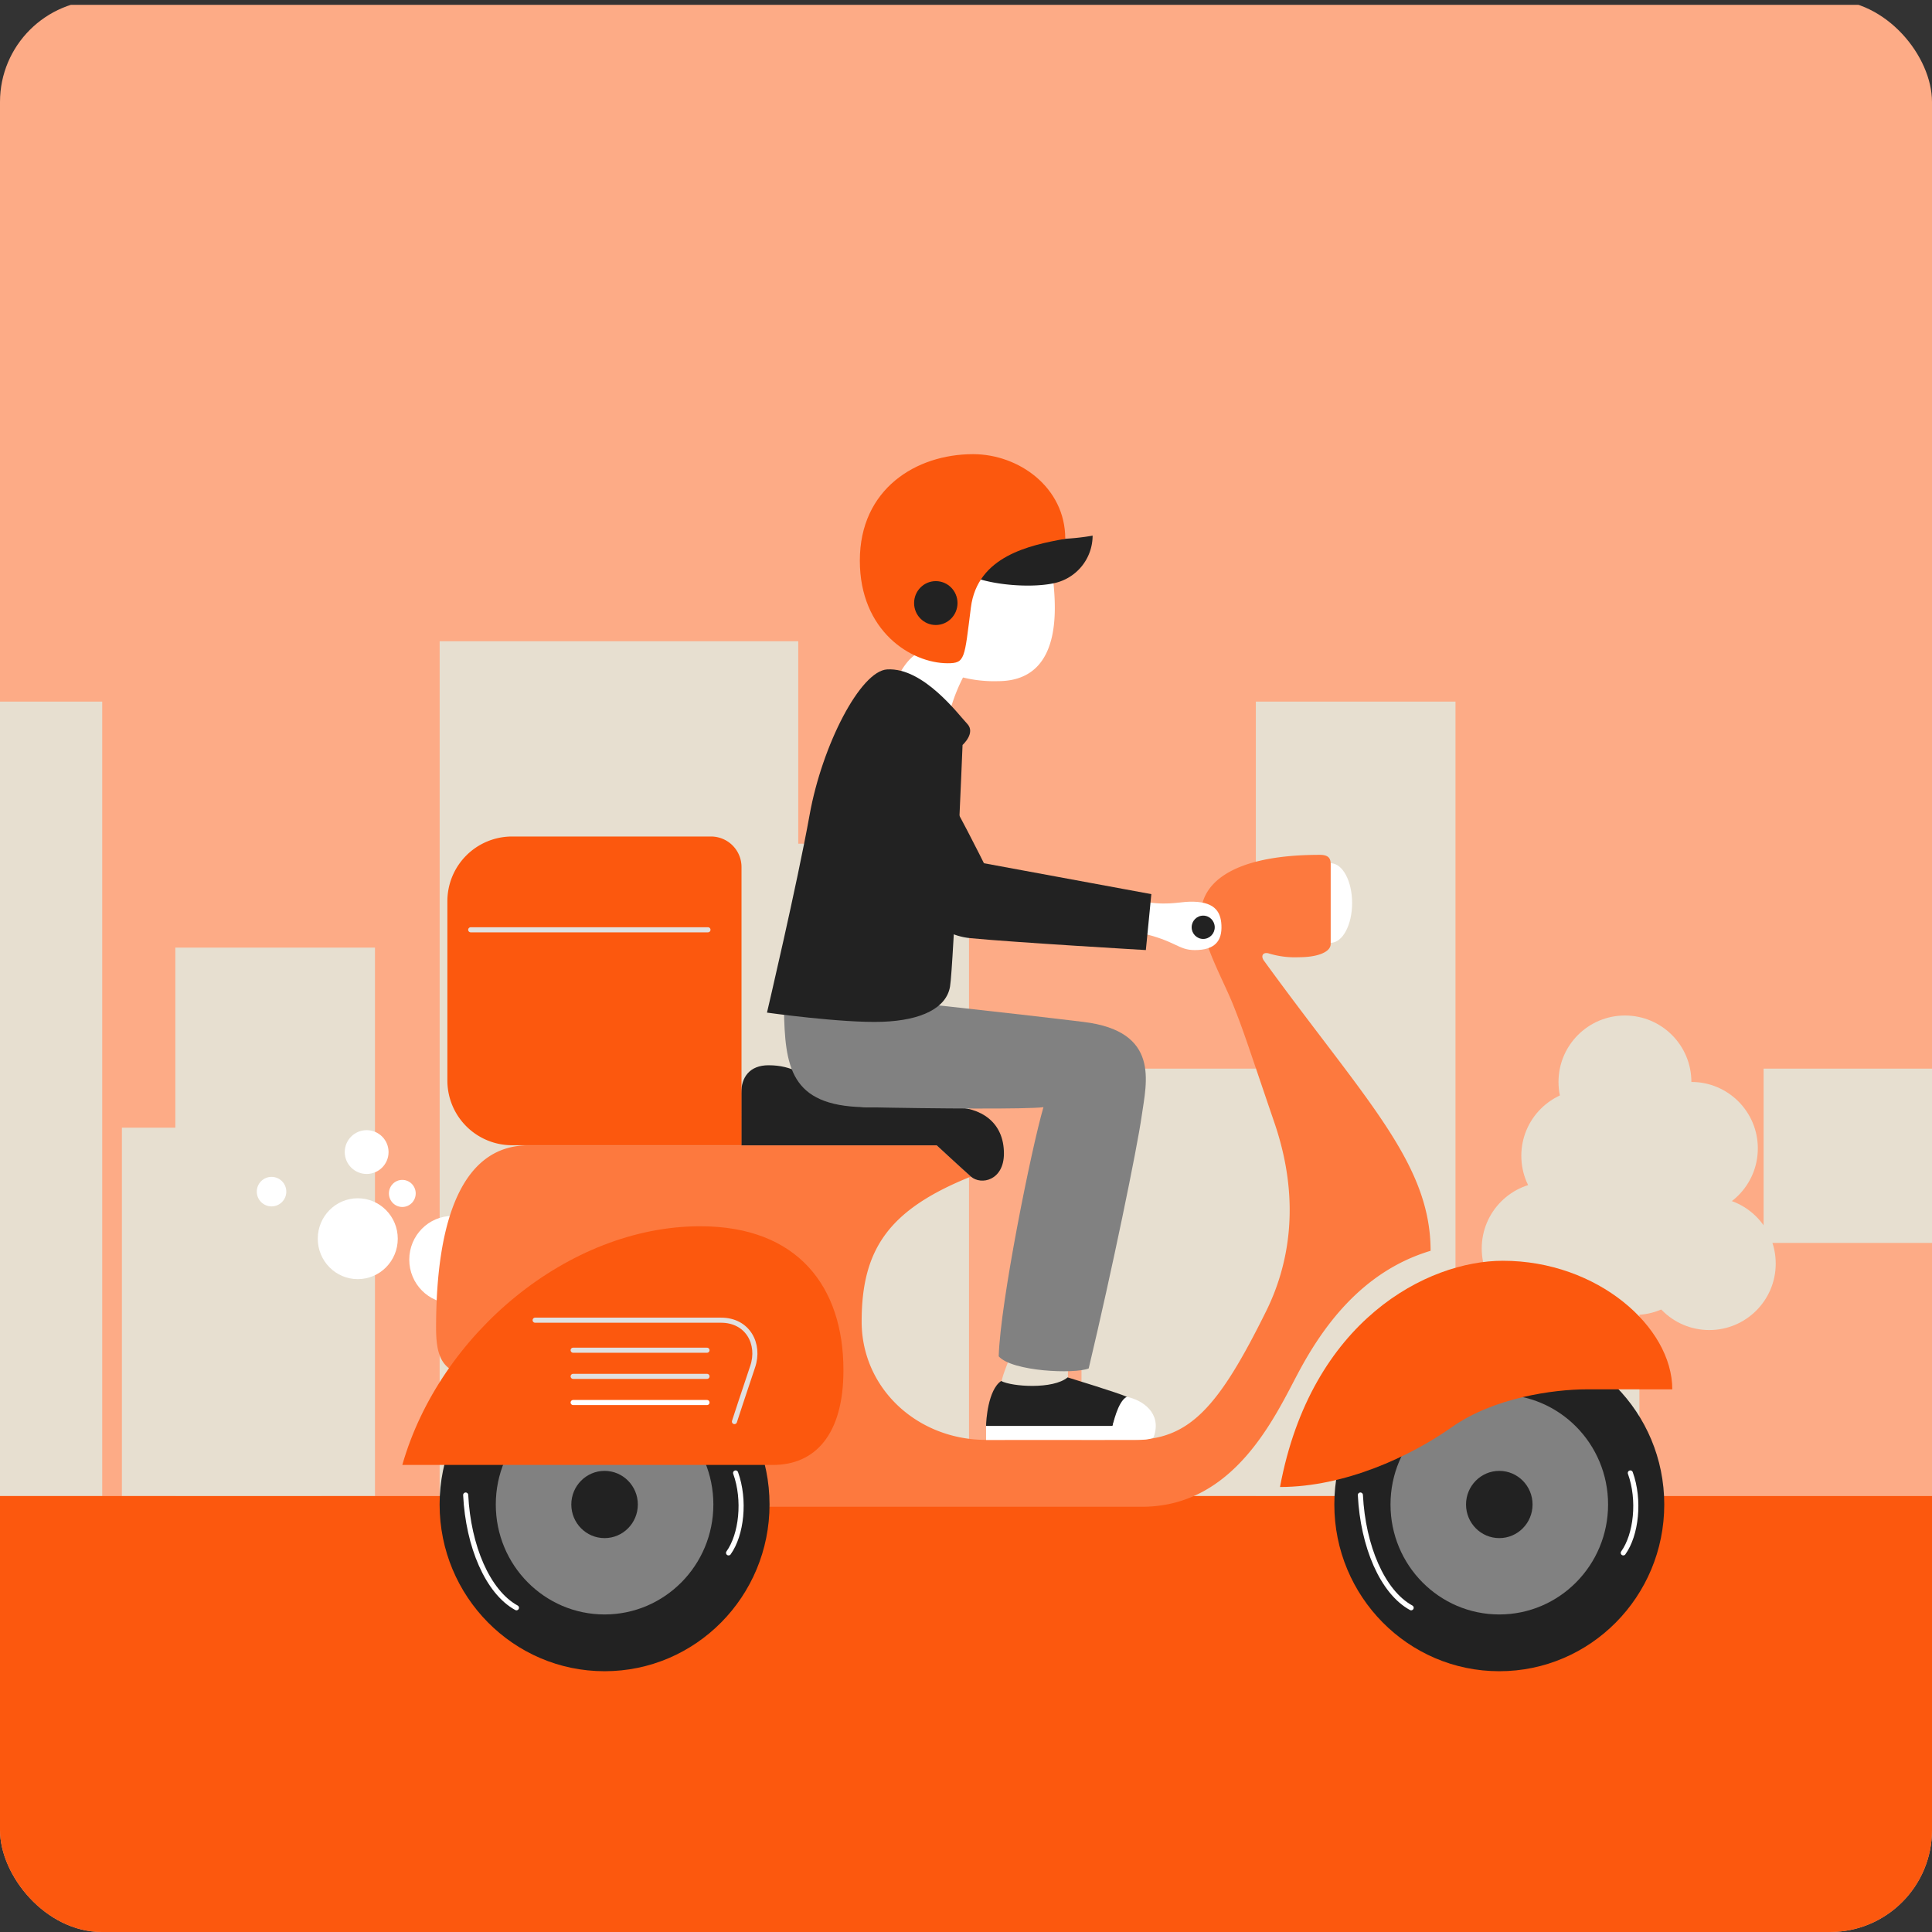 <svg xmlns="http://www.w3.org/2000/svg" width="379" height="379" viewBox="0 0 379 379"><rect x="0" y="0" width="379" height="379" fill="#333333" stroke="none"/><defs><clipPath id="a"><rect data-name="長方形 611" width="379" height="379" rx="20" transform="translate(640 1169)" fill="#fff" stroke="#707070"/></clipPath><clipPath id="b"><rect data-name="長方形 608" width="627.357" height="378.052" rx="33.784" fill="none"/></clipPath></defs><g data-name="グループ 2530"><g data-name="マスクグループ 4" transform="translate(-640 -1169)" clip-path="url(#a)"><g data-name="グループ 582"><g data-name="グループ 581" transform="translate(515.765 1169.948)"><path data-name="パス 240" d="M33.784 0h559.789a33.784 33.784 0 0 1 33.784 33.784v310.484a33.784 33.784 0 0 1-33.784 33.784H33.784A33.784 33.784 0 0 1 0 344.268V33.784A33.784 33.784 0 0 1 33.784 0z" fill="#fdab86"/><g data-name="グループ 579"><g data-name="グループ 578" clip-path="url(#b)"><g data-name="グループ 577" transform="translate(0 124.841)"><path data-name="長方形 590" fill="#e7dfd0" d="M34.515 29.787H73.68v137.905H34.515z"/><path data-name="長方形 591" fill="#e7dfd0" d="M70.37 53.654h39.165v114.039H70.37z"/><path data-name="長方形 592" fill="#e7dfd0" d="M105.122 11.847h39.165v155.846h-39.165z"/><path data-name="長方形 593" fill="#e7dfd0" d="M158.629 60.105h39.165v107.588h-39.165z"/><path data-name="長方形 594" fill="#e7dfd0" d="M148.149 95.43h39.165v72.262h-39.165z"/><path data-name="長方形 595" fill="#e7dfd0" d="M6.864 95.43h39.165v72.262H6.864z"/><path data-name="長方形 596" fill="#e7dfd0" d="M553.038 73.423h39.165v94.27h-39.165z"/><path data-name="長方形 597" fill="#e7dfd0" d="M576.904 103.705h39.165v63.988h-39.165z"/><path data-name="長方形 598" fill="#e7dfd0" d="M579.83 103.705h39.165v63.988H579.83z"/><path data-name="長方形 599" fill="#e7dfd0" d="M576.904 46.932h25.919v120.761h-25.919z"/><path data-name="長方形 600" fill="#e7dfd0" d="M210.482 0h70.347v167.693h-70.347z"/><path data-name="長方形 601" fill="#e7dfd0" d="M275.161 39.717h39.165v127.976h-39.165z"/><path data-name="長方形 602" fill="#e7dfd0" d="M336.391 83.846h39.165v83.846h-39.165z"/><path data-name="長方形 603" fill="#e7dfd0" d="M370.592 11.847h39.165v155.846h-39.165z"/><path data-name="長方形 604" fill="#e7dfd0" d="M470.197 83.846h74.465v34.193h-74.465z"/><path data-name="長方形 605" fill="#e7dfd0" d="M505.334 118.04h4.191v49.653h-4.191z"/><path data-name="長方形 606" fill="#e7dfd0" d="M441.647 118.04h4.191v49.653h-4.191z"/><circle data-name="楕円形 61" cx="13.034" cy="13.034" r="13.034" transform="translate(429.966 73.423)" fill="#e7dfd0"/><circle data-name="楕円形 62" cx="13.034" cy="13.034" r="13.034" transform="translate(422.672 87.909)" fill="#e7dfd0"/><circle data-name="楕円形 63" cx="13.034" cy="13.034" r="13.034" transform="translate(443 86.457)" fill="#e7dfd0"/><circle data-name="楕円形 64" cx="13.034" cy="13.034" r="13.034" transform="translate(446.511 109.058)" fill="#e7dfd0"/><circle data-name="楕円形 65" cx="13.034" cy="13.034" r="13.034" transform="translate(431.924 106.086)" fill="#e7dfd0"/><circle data-name="楕円形 66" cx="13.034" cy="13.034" r="13.034" transform="translate(414.906 106.086)" fill="#e7dfd0"/><path data-name="長方形 607" fill="#fc580e" d="M0 167.693h627.022v90.995H0z"/></g></g></g><g data-name="グループ 580" transform="translate(203.156 88.145)"><path data-name="パス 214" d="M186.324 88.052c0 4.308-1.878 7.8-4.195 7.8s-4.195-3.493-4.195-7.8 1.878-7.8 4.195-7.8 4.195 3.491 4.195 7.8z" fill="#fff"/><ellipse data-name="楕円形 67" cx="8.487" cy="8.578" rx="8.487" ry="8.578" transform="translate(1.365 149.432)" fill="#fff"/><path data-name="パス 215" d="M179.979 78.601c1.921 0 2.14.887 2.14 1.886v15.591c0 1.664-2.744 2.607-6.2 2.607a17.568 17.568 0 0 1-5.911-.735c-1.1-.333-1.663.394-1.023 1.356 19.817 27.3 32.733 39.659 32.733 56.97-13.773 4.123-21.464 15.444-26.075 24.145s-12.57 26.065-30.52 26.065H70.945c0-24.333-32.578-25.577-55.139-25.577-7.711 0-9.181-3.179-9.181-9.538 0-21.94 5.482-35.787 18.094-35.787h80.114l6.713 6.129c-16.054 6.459-21.438 14.172-21.438 28.441 0 13.132 10.948 23.214 24.412 23.214h28.87c11.048 0 16.746-6.406 26.084-25.28 4.2-8.49 7.039-21.013 1.625-36.882s-6.063-18.058-8.121-23.2-6.28-12.367-6.28-17.839 5.31-11.566 23.281-11.566z" fill="#fd793e"/><ellipse data-name="楕円形 68" cx="32.361" cy="32.708" rx="32.361" ry="32.708" transform="translate(182.834 173.335)" fill="#222"/><ellipse data-name="楕円形 69" cx="21.341" cy="21.57" rx="21.341" ry="21.57" transform="translate(193.854 184.474)" fill="#818181"/><ellipse data-name="楕円形 70" cx="6.525" cy="6.595" rx="6.525" ry="6.595" transform="translate(208.67 199.449)" fill="#222"/><path data-name="パス 216" d="M187.945 204.188c.5 10.026 4.3 19.006 9.958 22.114" fill="none" stroke="#fff" stroke-linecap="round" stroke-linejoin="round"/><path data-name="パス 217" d="M239.517 215.535c2.548-3.557 3.3-10.368 1.384-15.679" fill="none" stroke="#fff" stroke-linecap="round" stroke-linejoin="round"/><ellipse data-name="楕円形 71" cx="32.361" cy="32.708" rx="32.361" ry="32.708" transform="translate(7.317 173.335)" fill="#222"/><ellipse data-name="楕円形 72" cx="21.341" cy="21.57" rx="21.341" ry="21.57" transform="translate(18.338 184.474)" fill="#818181"/><ellipse data-name="楕円形 73" cx="6.525" cy="6.595" rx="6.525" ry="6.595" transform="translate(33.153 199.449)" fill="#222"/><path data-name="パス 218" d="M12.433 204.188c.5 10.026 4.3 19.006 9.957 22.114" fill="none" stroke="#fff" stroke-linecap="round" stroke-linejoin="round"/><path data-name="パス 219" d="M64.001 215.535c2.548-3.557 3.3-10.368 1.384-15.679" fill="none" stroke="#fff" stroke-linecap="round" stroke-linejoin="round"/><path data-name="パス 220" d="M215.894 158.232c18.573 0 33.239 13 33.239 25.222h-16.762c-6.572 0-18.288 1.636-26.478 7.412s-21.048 11.745-33.715 11.745c6.095-32.731 28.953-44.379 43.716-44.379z" fill="#fc580e"/><path data-name="パス 221" d="M72.717 198.285H0c7.364-25.758 32.622-46.823 58.447-46.823 19.118 0 28.09 11.84 28.09 28.246 0 12.702-5.62 18.577-13.82 18.577z" fill="#fc580e"/><path data-name="パス 222" d="M26.058 169.889h36.469c5.263 0 7.707 4.687 6.2 9.12s-3.572 10.767-3.572 10.767" fill="none" stroke="#e0e0e0" stroke-linecap="round" stroke-linejoin="round"/><path data-name="パス 223" d="M33.514 175.779H59.77" fill="none" stroke="#e0e0e0" stroke-linecap="round" stroke-linejoin="round"/><path data-name="パス 224" d="M33.514 180.909H59.77" fill="none" stroke="#e0e0e0" stroke-linecap="round" stroke-linejoin="round"/><path data-name="パス 225" d="M33.514 186.039H59.77" fill="none" stroke="#fff" stroke-linecap="round" stroke-linejoin="round"/><path data-name="パス 226" d="M66.486 125.373c0-3.174 1.667-5.495 5.362-5.495 9.426 0 10.352 8.206 19.5 8.206h16.494c5.688 0 10.177 2.959 10.177 9.112 0 5.253-4.442 6.286-6.478 4.518-1.354-1.179-6.713-6.129-6.713-6.129H66.484z" fill="#222"/><path data-name="長方形 609" d="M21.531 75.005h39.02a5.988 5.988 0 0 1 5.99 5.988v54.576h-45.01a12.69 12.69 0 0 1-12.69-12.69V87.695a12.69 12.69 0 0 1 12.69-12.69z" fill="#fc580e"/><path data-name="線 300" fill="none" stroke="#e0e0e0" stroke-linecap="round" stroke-linejoin="round" d="M13.419 93.304h46.54"/><path data-name="パス 227" d="M119.43 176.463c-1.108 3.1-1.761 4.286-2.023 6.33s6.917 2.125 6.917 2.125l6.395-1.73a23.975 23.975 0 0 1 0-5.209c.325-2.572-11.289-1.516-11.289-1.516z" fill="#e7dfd0"/><path data-name="パス 228" d="M74.861 108.712c.2 11.447 1.224 19.078 15.611 19.388s32.445.411 35.3 0c-2.347 8.043-8.469 38.258-8.775 48.88 2.653 2.991 14.9 3.506 17.652 2.372 4.592-19.285 9.488-43.105 10.407-49.6s3.673-16.533-11.427-18.373-36.424-4.107-36.424-4.107z" fill="#818181"/><path data-name="パス 229" d="M110.813 42.305a34.085 34.085 0 0 0-3.661 9.2s-10.984-5.944-10.65-6.392 2.218-5.607 5.657-6.5 8.654 3.692 8.654 3.692z" fill="#fff"/><path data-name="パス 230" d="M95.112 42.225c-5.238.3-12.747 14.823-15.214 28.537s-8.36 38.789-8.36 38.789 14.8 2.078 22.615 1.8 12.609-2.771 13.295-6.927 2.455-47.378 2.455-47.378 2.632-2.355.911-4.156-8.575-11.086-15.702-10.665z" fill="#222"/><path data-name="パス 231" d="M127.556 23.329c.309 4.053 3.161 21.2-10.718 21.2a25.517 25.517 0 0 1-16.654-5.532s5.474-2.493 7.787-5.066 2.161-10.52 5.437-11.221 14.148.619 14.148.619z" fill="#fff"/><path data-name="パス 232" d="M118.647 16.576c7.857.355 12.784.119 16.77-.593a9.555 9.555 0 0 1-7.74 9.365c-5.16 1.066-14.307.118-17.59-2.253 6.333-5.808 8.56-6.519 8.56-6.519z" fill="#222"/><path data-name="パス 233" d="M111.966 0c8.97 0 18.086 6.506 18.086 16.6-6.98 1.245-17.232 3.4-18.514 13.478s-1.1 10.938-4.556 10.938c-7.147 0-17.229-6.3-17.229-20.134C89.753 6.828 100.788 0 111.966 0z" fill="#fc580e"/><ellipse data-name="楕円形 74" cx="4.258" cy="4.304" rx="4.258" ry="4.304" transform="translate(100.397 24.906)" fill="#222"/><path data-name="パス 234" d="M106.049 67.622c-3.344 2.058-11.91 3.839-12.718 4.427 1.518 3.821 8.021 13.623 9.652 15.534s3.188 4.91 11.486 5.777c11.077 1.159 23.739-.9 30.158.512 7.14 1.567 7.5 3.413 10.837 3.413 3.908 0 5.369-1.758 5.223-4.892-.133-2.878-1.566-4.709-6.261-4.6-2.115.048-5.02.919-10-.24-6.448-1.5-20.332-3.7-31.661-6.5-5.56-4.724-6.716-13.431-6.716-13.431z" fill="#fff"/><path data-name="パス 235" d="M139.341 190.57c.371-2.121 3.428-5.327 2.783-5.651-1.314-.658-11.611-3.812-11.611-3.812-2.836 2.392-10.937 1.832-13.035.708-2.593 1.747-2.96 7.812-2.96 8.81s24.206.444 24.206.444z" fill="#222"/><path data-name="パス 236" d="M114.517 193.385v-2.758h24.824s.982-4.841 2.783-5.707c3.108.637 6.889 3.186 5.313 7.783-.134.683-3.046.666-3.046.666z" fill="#fff"/><ellipse data-name="楕円形 75" cx="2.263" cy="2.287" rx="2.263" ry="2.287" transform="translate(154.846 90.525)" fill="#222"/><path data-name="パス 237" d="M112.763 81.049c-3.213-7.061-6.712-13.425-6.712-13.425a44.863 44.863 0 0 1-12.72 4.425" fill="#fff"/></g><ellipse data-name="楕円形 76" cx="2.628" cy="2.657" rx="2.628" ry="2.657" transform="translate(200.528 230.51)" fill="#fff"/><ellipse data-name="楕円形 77" cx="7.847" cy="7.932" rx="7.847" ry="7.932" transform="translate(186.571 234.116)" fill="#fff"/><circle data-name="楕円形 78" cx="2.895" cy="2.895" r="2.895" transform="translate(174.609 229.919)" fill="#fff"/><circle data-name="楕円形 79" cx="4.297" cy="4.297" r="4.297" transform="translate(191.864 220.755)" fill="#fff"/><path data-name="パス 238" d="M308.853 152.892c2.677 3.936 8.4 15.5 8.4 15.5l32.841 6.061-1.077 10.973s-25.8-1.5-34.462-2.339c-6.742-.654-11.755-6.607-14.9-13.219s-6.741-12.888-6.741-12.888z" fill="#222"/></g></g></g></g></svg>
